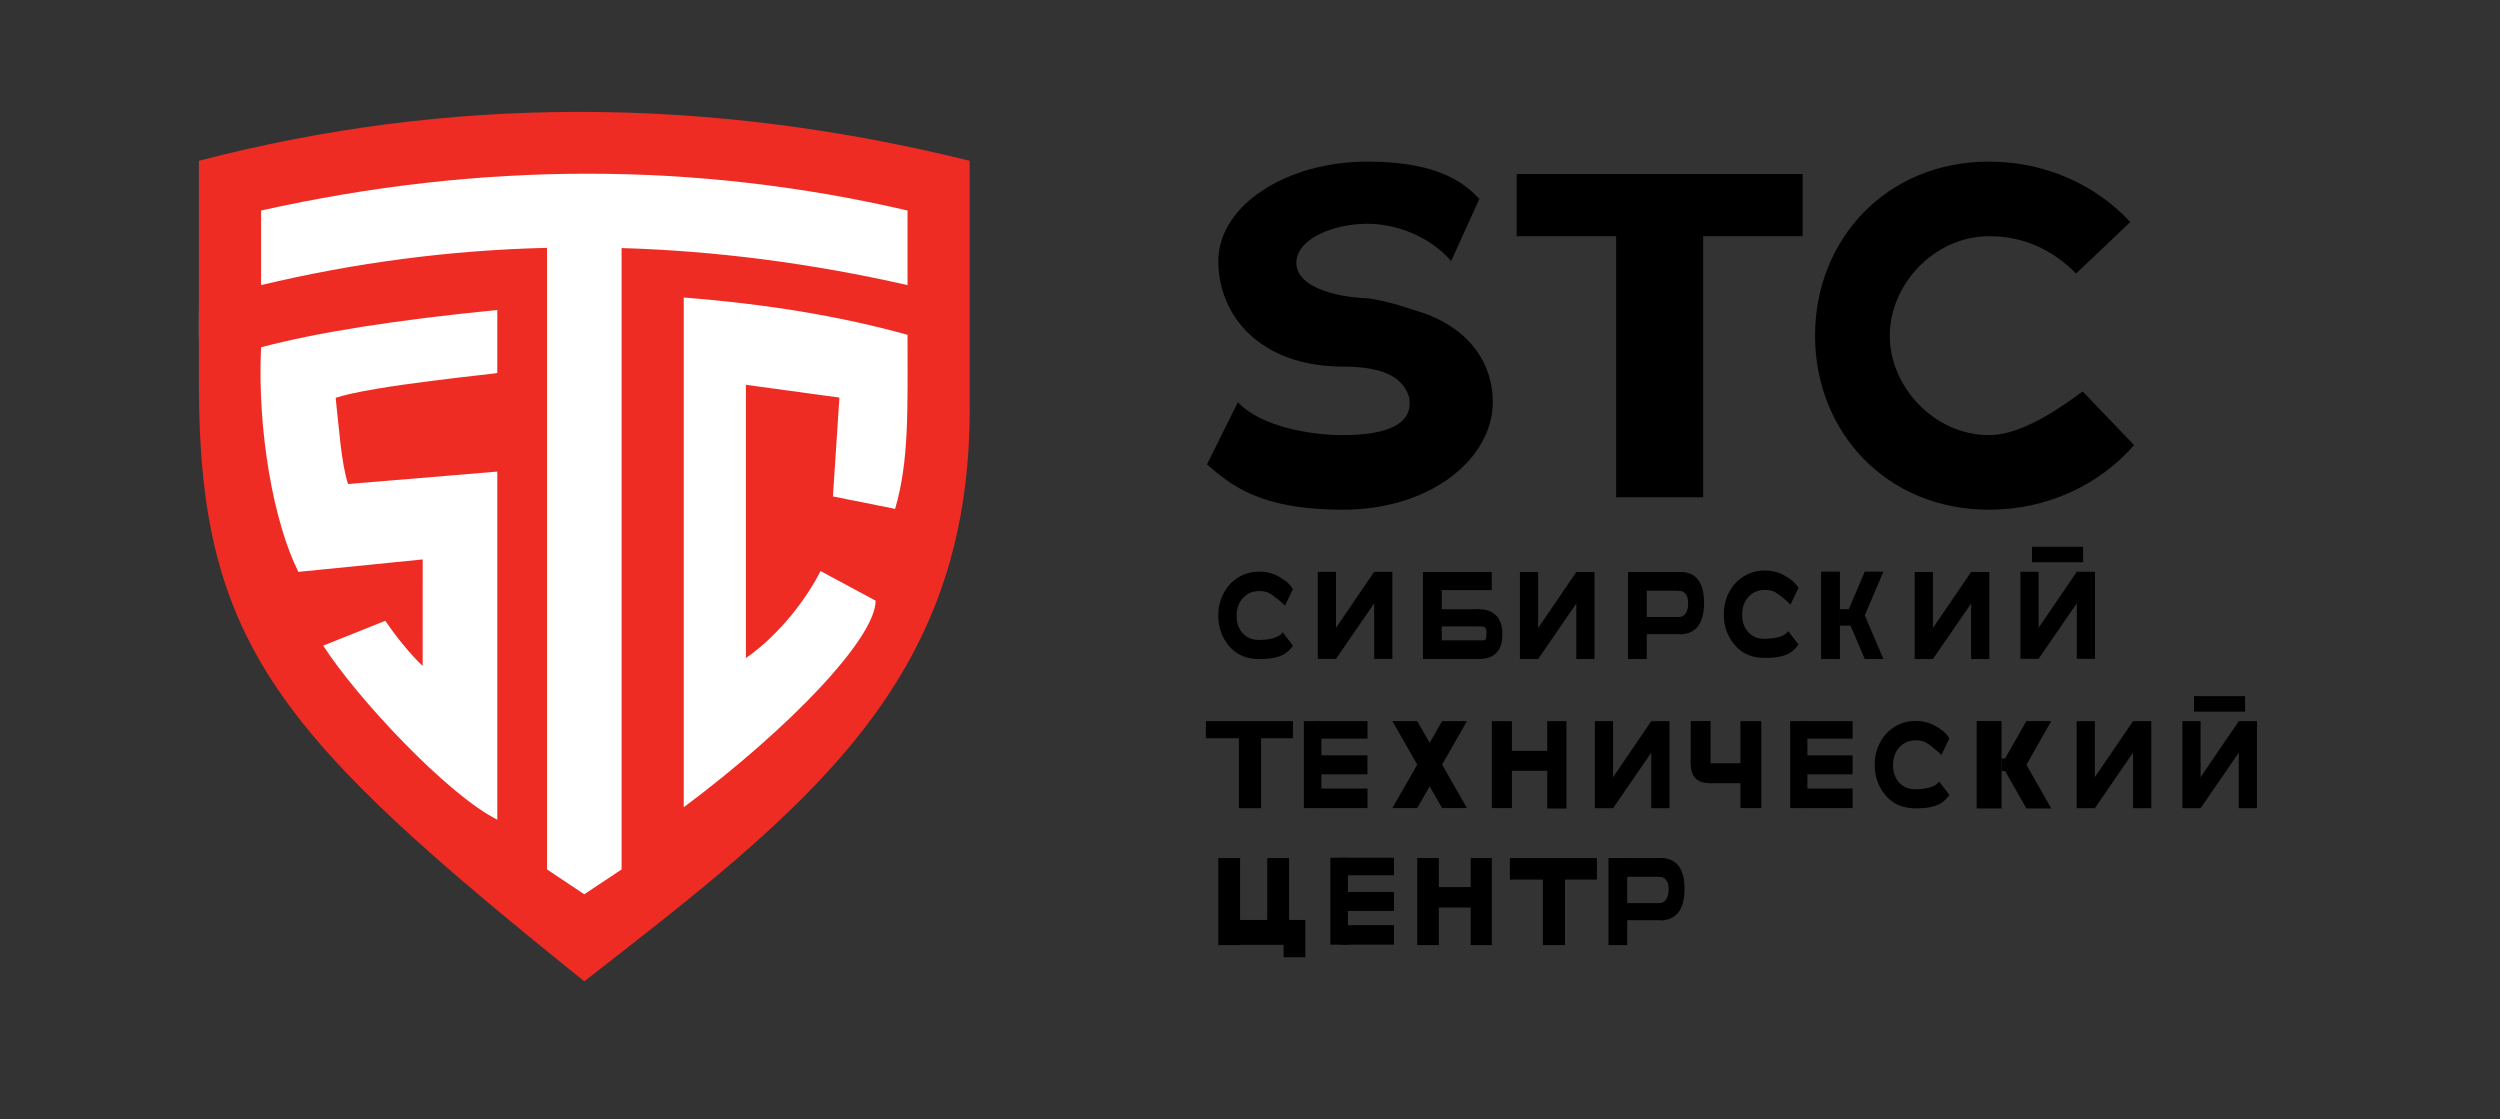 <?xml version="1.0" encoding="UTF-8" standalone="no"?> <svg xmlns="http://www.w3.org/2000/svg" xmlns:xlink="http://www.w3.org/1999/xlink" xmlns:serif="http://www.serif.com/" width="100%" height="100%" viewBox="0 0 4655 2084" xml:space="preserve" style="fill-rule:evenodd;clip-rule:evenodd;stroke-linejoin:round;stroke-miterlimit:2;"><rect x="0" y="0" width="4655" height="2084" fill="#333333" stroke="none"/> <g> <path d="M1065.12,295.646c344.946,-0 694.441,-113.467 694.441,231.479c0,153.837 -8.116,439.921 -115.737,671.296c-133.696,287.433 -387.596,509.262 -578.704,509.262c-194.871,0 -467.913,-284.466 -601.854,-578.704c-103.155,-226.608 -92.592,-451.775 -92.592,-601.854c-0,-344.946 349.5,-231.479 694.446,-231.479Z" style="fill:#fff;"></path> <path d="M1805.55,299.396c-494.858,-122.604 -973.65,-120.225 -1435.18,-0l-0,416.667c-0,486.112 152.208,656.554 717.592,1111.11c416.666,-324.075 717.591,-555.558 717.591,-1064.82l0,-462.962Zm-648.146,162.491c175.096,5.209 352.517,28.117 532.409,68.992l-0,-138.892c-392.679,-91.262 -793.892,-91.508 -1203.7,0l-0,138.892c175.016,-41.846 352.45,-65.071 532.404,-69.396l-0,1157.36l69.446,46.296l69.445,-46.296l0,-1156.95Zm-231.483,416.212l-277.775,23.146c-12.579,-36.575 -17.492,-110.096 -23.15,-160.504c69.446,-23.15 300.925,-44.767 300.925,-46.296l0,-117.271c-189.454,18.688 -335.458,41.767 -439.812,69.442c-7.225,155.1 23.145,325.604 69.441,418.2l231.484,-23.15l-0.042,198.316c-23.15,-21.616 -53.092,-59.133 -69.404,-84.104l-115.742,46.296c62.588,97.704 231.483,277.775 324.075,324.071l0,-648.146Zm763.892,-254.629c-122.592,-34.179 -259.896,-57.225 -416.667,-69.446l0,949.075c198.229,-148.071 357.275,-315.204 357.275,-384.646l-102.646,-55.171c-23.15,46.296 -72.783,115.95 -138.891,162.038l-0,-508.808l174.083,23.783l-12.046,184.1l115.742,23.15c26.341,-89.4 23.15,-185.188 23.15,-324.075Z" style="fill:#ee2c24;"></path> </g> <g> <rect x="2824.08" y="324.075" width="532.408" height="115.742"></rect> <path d="M3865.74,509.258c-46.296,-46.296 -100,-69.441 -162.038,-69.441c-102.066,-0 -184.929,89.925 -184.929,185.183c0,95.258 82.863,185.183 184.929,185.183c66.034,0 144.013,-59.695 174.259,-81.266l95.704,99.808c-63.688,73.4 -161,120.35 -269.963,120.35c-191.637,0 -324.075,-145.212 -324.075,-324.075c0,-178.862 132.438,-324.075 324.075,-324.075c105.038,0 199.242,43.625 262.921,112.488l-100.883,95.845Z"></path> <path d="M2623.35,738.396c-9.321,-28.475 -35.4,-55.838 -123.046,-55.838c-153.308,0 -231.787,-94.241 -231.787,-196.446c-0,-102.208 124.471,-185.187 277.779,-185.187c141.55,0 185.187,46.296 208.333,69.446l-52.621,115.704c-39.97,-46.258 -102.504,-69.408 -155.712,-69.408c-65.288,-0 -132.463,29.054 -132.463,72.579c0,43.525 67.242,63.341 132.463,66.308c19.142,0.875 122.171,24.288 157.2,63.125l-80.146,119.717Z"></path> <path d="M2615.74,625c-0,0 -185.559,-61.225 -89.596,-61.225c167.858,0 253.446,82.979 253.446,185.183c-0,102.209 -111.734,200.117 -279.592,200.117c-154.983,0 -208.333,-46.296 -252.642,-84.375l57.613,-115.704c43.762,46.258 136.771,61.187 195.029,61.187c71.483,0 124.717,-15.295 124.717,-58.82c-0,-43.521 -34.321,-80.067 -8.975,-126.363Z"></path> <rect x="3009.26" y="393.517" width="162.037" height="532.408"></rect> </g> <g> <g> <rect x="3240.74" y="1342.78" width="38.829" height="161.846"></rect> <rect x="3148.15" y="1342.59" width="36.9" height="78.596"></rect> <rect x="3185.05" y="1421.19" width="78.838" height="37.142"></rect> <path d="M3185.05,1423.71l49.488,11.475c-8.009,13.834 -32.367,23.15 -49.488,23.15c-25.55,0 -36.9,-11.591 -36.9,-37.141c0,-17.125 9.313,-41.242 23.146,-49.25l13.754,51.766Z"></path> <rect x="3333.33" y="1342.78" width="32.075" height="161.846"></rect> <rect x="3352.7" y="1468.27" width="96.813" height="36.358"></rect> <rect x="3352.7" y="1406.46" width="96.813" height="35.358"></rect> <rect x="3352.7" y="1342.78" width="96.813" height="32.612"></rect> <rect x="2427.81" y="1342.78" width="32.704" height="161.846"></rect> <rect x="2447.55" y="1468.27" width="98.704" height="36.358"></rect> <rect x="2447.48" y="1406.46" width="98.704" height="35.358"></rect> <rect x="2447.55" y="1342.78" width="98.704" height="32.612"></rect> <rect x="2477.16" y="1597.13" width="32.704" height="161.846"></rect> <rect x="2496.9" y="1722.62" width="98.704" height="36.358"></rect> <rect x="2496.9" y="1660.8" width="98.704" height="35.358"></rect> <rect x="2496.9" y="1597.13" width="98.704" height="32.613"></rect> <rect x="2268.52" y="1597.73" width="40.508" height="162.038"></rect> <rect x="2288.78" y="1712.96" width="121.529" height="46.296"></rect> <rect x="2359.66" y="1597.73" width="40.512" height="138.383"></rect> <rect x="2390.05" y="1712.96" width="40.508" height="69.446"></rect> <path d="M2638.89,1342.78l-46.296,0l92.591,161.846l46.3,0l-92.595,-161.846Z"></path> <path d="M2685.18,1342.78l46.3,0l-92.595,161.846l-46.296,0l92.591,-161.846Z"></path> <rect x="2738.47" y="1597.73" width="39.313" height="162.038"></rect> <rect x="2638.89" y="1597.73" width="40.275" height="162.038"></rect> <rect x="2662.04" y="1651.71" width="92.592" height="38.108"></rect> <rect x="2880.97" y="1342.78" width="35.696" height="162.708"></rect> <rect x="2800.93" y="1398.04" width="92.592" height="37.142"></rect> <rect x="2777.78" y="1342.78" width="37.383" height="161.846"></rect> <rect x="3425.93" y="1134.26" width="46.296" height="30.646"></rect> <rect x="2245.37" y="1342.78" width="162.038" height="31.808"></rect> <rect x="2306.85" y="1358.91" width="41.2" height="145.908"></rect> <rect x="2811.35" y="1597.73" width="162.037" height="40.092"></rect> <rect x="2872.84" y="1613.86" width="41.2" height="145.908"></rect> <path d="M2744.59,1135.62c3.016,-0.767 6.158,-1.167 9.379,-1.167c23.12,0 43.383,11.483 43.529,46.329c0.146,35.746 -20.409,46.334 -43.529,46.334c-3.221,-0 -6.363,-0.405 -9.38,-1.167l0.592,-17.979c2.821,1.571 5.971,-15.663 9.342,-15.663c11.558,0 13.308,1.113 13.308,-11.675c0,-12.783 -1.75,-14.308 -13.308,-14.308c-3.371,-0 -6.825,-10.984 -9.646,-9.417l-0.287,-21.287Z"></path> <rect x="2677" y="1134.45" width="77.521" height="31.875"></rect> <rect x="2674.45" y="1192.3" width="80.071" height="34.808"></rect> <rect x="2649.57" y="1065.08" width="34.933" height="162.038"></rect> <path d="M3120.12,1179.32c3.017,0.954 6.154,1.458 9.379,1.458c23.121,0 43.379,-14.337 43.525,-57.85c0.15,-44.637 -20.404,-57.854 -43.525,-57.854c-3.225,0 -6.363,0.504 -9.379,1.458l0.587,22.446c2.821,-1.958 0.704,10.904 4.075,10.904c11.563,0 18.579,7.267 18.579,23.229c0,15.967 -6.22,25.796 -17.779,25.796c-3.371,0 -2.354,5.792 -5.175,3.834l-0.287,26.579Z"></path> <rect x="3058.76" y="1148.91" width="77.521" height="31.875"></rect> <rect x="3056.22" y="1065.08" width="80.071" height="34.808"></rect> <rect x="3031.34" y="1065.08" width="34.933" height="162.038"></rect> <path d="M3083.75,1711.98c3.017,0.954 6.154,1.458 9.379,1.458c23.121,0 43.379,-14.337 43.525,-57.85c0.15,-44.637 -20.404,-57.854 -43.525,-57.854c-3.225,0 -6.362,0.504 -9.379,1.459l0.588,22.445c2.82,-1.958 0.704,10.905 4.074,10.905c11.563,-0 18.58,7.266 18.58,23.229c-0,15.966 -6.221,25.795 -17.78,25.795c-3.37,0 -2.354,5.788 -5.175,3.834l-0.287,26.579Z"></path> <rect x="3022.4" y="1681.56" width="77.521" height="31.875"></rect> <rect x="3019.85" y="1597.73" width="80.071" height="34.808"></rect> <rect x="2994.97" y="1597.73" width="34.933" height="162.038"></rect> <rect x="2679.37" y="1065.08" width="98.296" height="33.671"></rect> <g> <rect x="2453.7" y="1064.82" width="33.879" height="162.037"></rect> <rect x="2558.71" y="1064.82" width="33.879" height="162.037"></rect> <path d="M2575.65,1098.8l-16.941,-33.987l-88.067,129.141l16.937,32.892l88.071,-128.046Z"></path> </g> <g> <rect x="2830.1" y="1065.08" width="33.879" height="162.038"></rect> <rect x="2935.1" y="1065.08" width="33.879" height="162.038"></rect> <path d="M2952.05,1099.07l-16.942,-33.992l-88.066,129.142l16.941,32.896l88.067,-128.046Z"></path> </g> <g> <rect x="2969.65" y="1342.78" width="33.879" height="162.038"></rect> <rect x="3074.66" y="1342.78" width="33.879" height="162.038"></rect> <path d="M3091.6,1376.78l-16.938,-33.992l-88.07,129.142l16.941,32.896l88.067,-128.046Z"></path> </g> <g> <rect x="3565.21" y="1065.08" width="33.879" height="162.038"></rect> <rect x="3670.22" y="1065.08" width="33.879" height="162.038"></rect> <path d="M3687.16,1099.07l-16.941,-33.992l-88.067,129.142l16.938,32.896l88.07,-128.046Z"></path> </g> <g> <rect x="3866.73" y="1342.78" width="33.879" height="162.038"></rect> <rect x="3971.74" y="1342.78" width="33.879" height="162.038"></rect> <path d="M3988.68,1376.78l-16.937,-33.992l-88.071,129.142l16.941,32.896l88.067,-128.046Z"></path> </g> <rect x="4085.21" y="1296.21" width="95.15" height="28.854"></rect> <g> <rect x="4063.61" y="1342.78" width="33.879" height="162.038"></rect> <rect x="4168.62" y="1342.78" width="33.879" height="162.038"></rect> <path d="M4185.54,1376.78l-16.942,-33.992l-88.067,129.142l16.942,32.896l88.067,-128.046Z"></path> </g> <rect x="3783.61" y="1018.07" width="95.15" height="28.854"></rect> <g> <rect x="3762.01" y="1064.64" width="33.879" height="162.037"></rect> <rect x="3867.02" y="1064.64" width="33.879" height="162.037"></rect> <path d="M3883.95,1098.63l-16.937,-33.992l-88.071,129.146l16.941,32.892l88.067,-128.046Z"></path> </g> </g> <path d="M2407.4,1096.85l-14.825,31.137c-5.304,-6.354 -24.104,-21.291 -29.283,-23.758c-5.18,-2.462 -11.255,-3.696 -18.213,-3.696c-12.683,0 -22.941,4.329 -30.775,12.992c-7.833,8.662 -11.75,19.762 -11.75,33.3c0,13.162 3.775,23.908 11.317,32.237c7.541,8.33 17.446,12.496 29.712,12.496c15.171,0 36.409,-2.362 44.863,-14.212l18.962,24.933c-14.487,21.583 -36.591,24.838 -63.004,24.838c-23.758,-0 -42.366,-8.059 -55.821,-24.18c-13.45,-16.12 -20.179,-34.987 -20.179,-56.608c0,-14.979 3.271,-28.775 9.813,-41.387c6.537,-12.613 15.666,-22.521 27.383,-29.725c11.713,-7.209 24.813,-10.813 39.304,-10.813c13.413,0 25.459,3.058 36.138,9.175c10.679,6.117 19.571,11.988 26.358,23.271Z" style="fill-rule:nonzero;"></path> <rect x="3390.88" y="1064.4" width="35.054" height="162.708"></rect> <path d="M3506.95,1064.4l-34.725,0l-34.721,81.358l34.721,0l34.725,-81.358Z"></path> <path d="M3506.95,1227.11l-34.725,-0l-34.721,-81.355l34.721,0l34.725,81.355Z"></path> <rect x="3726.85" y="1412.45" width="46.296" height="23.15"></rect> <rect x="3680.55" y="1342.59" width="46.296" height="162.708"></rect> <path d="M3819.45,1342.59l-46.296,-0l-46.3,81.354l46.3,-0l46.296,-81.354Z"></path> <path d="M3819.45,1505.3l-46.296,0l-46.3,-81.358l46.3,-0l46.296,81.358Z"></path> <path d="M3348.71,1094.75l-14.825,31.138c-5.308,-6.355 -24.108,-21.292 -29.291,-23.759c-5.184,-2.466 -11.254,-3.696 -18.217,-3.696c-12.683,0 -22.946,4.33 -30.779,12.992c-7.833,8.663 -11.75,19.763 -11.75,33.3c-0,13.163 3.771,23.908 11.317,32.238c7.541,8.329 17.45,12.495 29.72,12.495c15.171,0 36.413,-2.362 44.867,-14.212l18.967,24.933c-14.492,21.584 -36.6,24.838 -63.013,24.838c-23.766,-0 -42.375,-8.063 -55.833,-24.179c-13.454,-16.121 -20.183,-34.988 -20.183,-56.609c-0,-14.979 3.27,-28.779 9.812,-41.387c6.542,-12.613 15.671,-22.521 27.388,-29.725c11.716,-7.209 24.82,-10.813 39.312,-10.813c13.413,0 25.463,3.059 36.142,9.175c10.683,6.117 19.579,11.988 26.366,23.271Z" style="fill-rule:nonzero;"></path> <path d="M3629.7,1374.83l-14.829,31.138c-5.304,-6.355 -24.108,-21.292 -29.288,-23.755c-5.183,-2.466 -11.254,-3.7 -18.22,-3.7c-12.684,0 -22.942,4.334 -30.775,12.996c-7.834,8.663 -11.755,19.763 -11.755,33.296c0,13.163 3.775,23.908 11.317,32.238c7.546,8.333 17.454,12.495 29.721,12.495c15.175,0 36.417,-2.358 44.871,-14.212l18.962,24.937c-14.491,21.58 -36.596,24.834 -63.012,24.834c-23.763,-0 -42.375,-8.059 -55.829,-24.179c-13.455,-16.117 -20.184,-34.988 -20.184,-56.605c0,-14.983 3.271,-28.779 9.813,-41.391c6.541,-12.609 15.671,-22.517 27.387,-29.725c11.717,-7.204 24.821,-10.809 39.309,-10.809c13.416,0 25.462,3.059 36.145,9.171c10.684,6.117 19.575,11.988 26.367,23.271Z" style="fill-rule:nonzero;"></path> </g> </svg> 